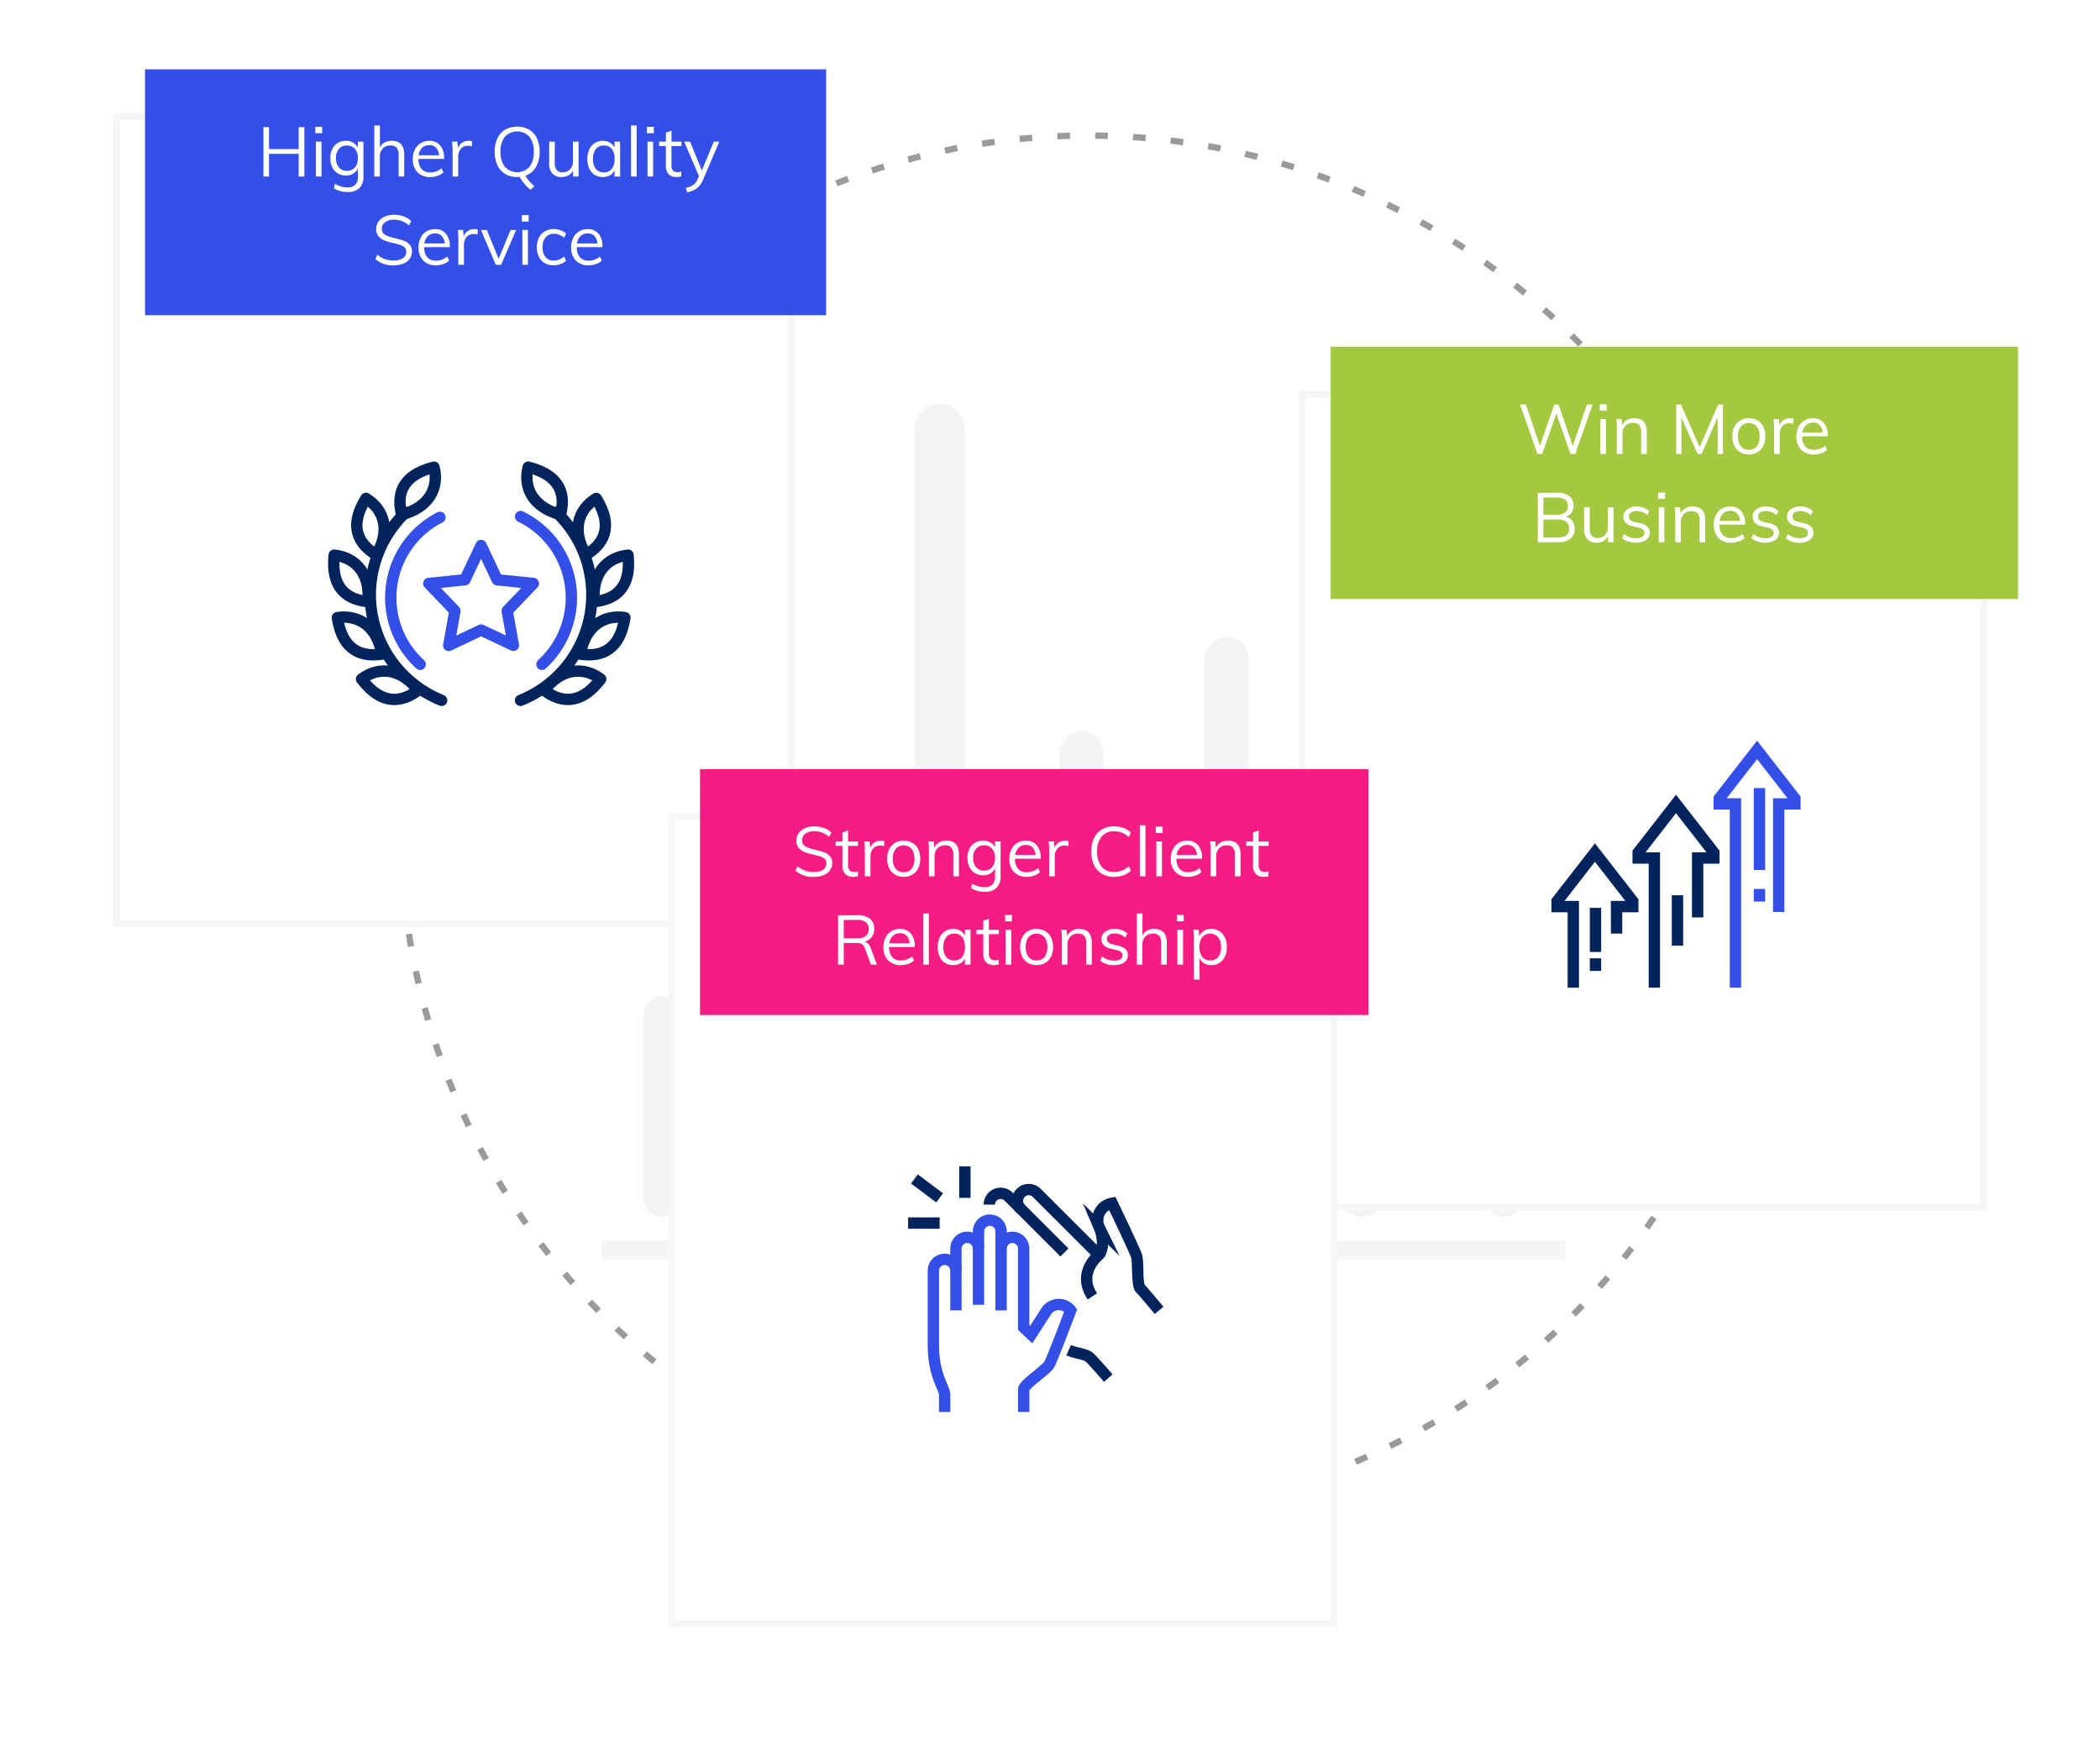 <svg xmlns="http://www.w3.org/2000/svg" xmlns:xlink="http://www.w3.org/1999/xlink" width="333" height="276" viewBox="0 0 333 276">
  <defs>
    <filter id="Rectangle_1245" x="188" y="44" width="145" height="166" filterUnits="userSpaceOnUse">
      <feOffset dx="-5" dy="7" input="SourceAlpha"/>
      <feGaussianBlur stdDeviation="6" result="blur"/>
      <feFlood flood-color="#696868" flood-opacity="0.122"/>
      <feComposite operator="in" in2="blur"/>
      <feComposite in="SourceGraphic"/>
    </filter>
    <filter id="Rectangle_1240" x="0" y="0" width="144" height="165" filterUnits="userSpaceOnUse">
      <feOffset dx="-5" dy="7" input="SourceAlpha"/>
      <feGaussianBlur stdDeviation="6" result="blur-2"/>
      <feFlood flood-color="#696868" flood-opacity="0.122"/>
      <feComposite operator="in" in2="blur-2"/>
      <feComposite in="SourceGraphic"/>
    </filter>
    <filter id="Rectangle_1243" x="88" y="111" width="142" height="165" filterUnits="userSpaceOnUse">
      <feOffset dx="-5" dy="7" input="SourceAlpha"/>
      <feGaussianBlur stdDeviation="6" result="blur-3"/>
      <feFlood flood-color="#696868" flood-opacity="0.122"/>
      <feComposite operator="in" in2="blur-3"/>
      <feComposite in="SourceGraphic"/>
    </filter>
  </defs>
  <g id="Graphic" transform="translate(-248 -2907.855)">
    <g id="Ellipse_121" data-name="Ellipse 121" transform="translate(311 2928.854)" fill="none" stroke="#9a9a9d" stroke-width="1" stroke-dasharray="2 4">
      <ellipse cx="109.5" cy="110" rx="109.5" ry="110" stroke="none"/>
      <ellipse cx="109.5" cy="110" rx="109" ry="109.5" fill="none"/>
    </g>
    <g id="Graph" transform="translate(343.415 2972.231)">
      <rect id="Rectangle_1361" data-name="Rectangle 1361" width="35" height="6" rx="3" transform="translate(12.585 93.623) rotate(90)" fill="#cbcbd2" opacity="0.2"/>
      <rect id="Rectangle_1362" data-name="Rectangle 1362" width="68" height="7" rx="3.5" transform="translate(35.585 60.623) rotate(90)" fill="#cbcbd2" opacity="0.2"/>
      <rect id="Rectangle_1365" data-name="Rectangle 1365" width="77" height="7" rx="3.5" transform="translate(79.585 51.623) rotate(90)" fill="#cbcbd2" opacity="0.2"/>
      <rect id="Rectangle_1363" data-name="Rectangle 1363" width="129" height="8" rx="4" transform="translate(57.585 -0.377) rotate(90)" fill="#cbcbd2" opacity="0.2"/>
      <rect id="Rectangle_1364" data-name="Rectangle 1364" width="92" height="7" rx="3.5" transform="translate(102.585 36.623) rotate(90)" fill="#cbcbd2" opacity="0.2"/>
      <rect id="Rectangle_1366" data-name="Rectangle 1366" width="120" height="7" rx="3.5" transform="translate(146.585 8.623) rotate(90)" fill="#cbcbd2" opacity="0.2"/>
      <rect id="Rectangle_1367" data-name="Rectangle 1367" width="106" height="8" rx="4" transform="translate(124.585 22.623) rotate(90)" fill="#cbcbd2" opacity="0.2"/>
      <line id="Line_399" data-name="Line 399" x2="152.817" transform="translate(0 133.858)" fill="none" stroke="#f5f5f6" stroke-width="3"/>
    </g>
    <g id="Win_more" data-name="Win more" transform="translate(458.759 2963.296)">
      <g id="Group_955" data-name="Group 955" transform="translate(0 0)">
        <g id="Group_951" data-name="Group 951" transform="translate(0)">
          <g transform="matrix(1, 0, 0, 1, -210.76, -55.44)" filter="url(#Rectangle_1245)">
            <g id="Rectangle_1245-2" data-name="Rectangle 1245" transform="translate(211 55)" fill="#fff" stroke="#f6f6f7" stroke-width="1">
              <rect width="109" height="130" stroke="none"/>
              <rect x="0.5" y="0.5" width="108" height="129" fill="none"/>
            </g>
          </g>
          <rect id="Rectangle_1244" data-name="Rectangle 1244" width="109" height="40" transform="translate(0.241 -0.441)" fill="#a4c941"/>
        </g>
        <path id="Path_109627" data-name="Path 109627" d="M35.536,3.168,32.8,11h-.77L29.794,4.587,27.55,11h-.759l-2.75-7.832h.924l2.222,6.545,2.277-6.545.693.011L32.4,9.735l2.244-6.567Zm1.232,2.3h.891V11h-.891Zm1-2.343V4.136H36.681V3.124Zm4.378,2.211q1.991,0,1.991,2.189V11h-.891V7.568a1.7,1.7,0,0,0-.308-1.127,1.211,1.211,0,0,0-.968-.358,1.644,1.644,0,0,0-1.232.473,1.748,1.748,0,0,0-.462,1.276V11h-.891V7.018A12.393,12.393,0,0,0,39.3,5.467h.847l.088.99a1.833,1.833,0,0,1,.759-.831A2.272,2.272,0,0,1,42.147,5.335ZM56.205,3.168V11h-.836V5.181L52.828,11H52.19L49.627,5.225,49.639,11H48.8V3.168h.748l2.97,6.754,2.937-6.754Zm4.114,7.909a2.646,2.646,0,0,1-1.375-.352,2.36,2.36,0,0,1-.918-1A3.354,3.354,0,0,1,57.7,8.206a3.354,3.354,0,0,1,.325-1.518,2.36,2.36,0,0,1,.918-1,2.862,2.862,0,0,1,2.75,0,2.36,2.36,0,0,1,.918,1,3.354,3.354,0,0,1,.325,1.518,3.354,3.354,0,0,1-.325,1.518,2.36,2.36,0,0,1-.918,1A2.646,2.646,0,0,1,60.319,11.077Zm0-.737A1.532,1.532,0,0,0,61.584,9.8a2.481,2.481,0,0,0,.44-1.59,2.426,2.426,0,0,0-.451-1.567,1.706,1.706,0,0,0-2.519,0A2.426,2.426,0,0,0,58.6,8.206a2.459,2.459,0,0,0,.445,1.59A1.548,1.548,0,0,0,60.319,10.34ZM66.9,5.335A1.837,1.837,0,0,1,67.4,5.4l-.022.814a1.772,1.772,0,0,0-.583-.088,1.42,1.42,0,0,0-1.193.5,1.916,1.916,0,0,0-.391,1.215V11h-.891V7.018a12.392,12.392,0,0,0-.088-1.551h.847l.088,1.023a1.683,1.683,0,0,1,.671-.858A1.91,1.91,0,0,1,66.9,5.335Zm5.929,2.871H68.768a2.375,2.375,0,0,0,.49,1.6,1.763,1.763,0,0,0,1.391.539,2.8,2.8,0,0,0,1.782-.649l.3.649a2.579,2.579,0,0,1-.929.539,3.493,3.493,0,0,1-1.16.2,2.694,2.694,0,0,1-2.035-.764,2.893,2.893,0,0,1-.737-2.1,3.291,3.291,0,0,1,.33-1.5A2.462,2.462,0,0,1,69.119,5.7a2.542,2.542,0,0,1,1.353-.363,2.169,2.169,0,0,1,1.727.72,2.924,2.924,0,0,1,.627,1.986ZM70.484,6.028a1.559,1.559,0,0,0-1.128.418A2.019,2.019,0,0,0,68.8,7.623h3.223a1.893,1.893,0,0,0-.456-1.188A1.431,1.431,0,0,0,70.484,6.028ZM31.291,20.974a1.915,1.915,0,0,1,1.045.677,1.943,1.943,0,0,1,.374,1.215,1.92,1.92,0,0,1-.682,1.579A2.973,2.973,0,0,1,30.1,25H26.847V17.168h3.146a2.909,2.909,0,0,1,1.865.534,2.019,2.019,0,0,1,.341,2.6A1.9,1.9,0,0,1,31.291,20.974Zm-3.553-.33H29.85a2.135,2.135,0,0,0,1.331-.352,1.232,1.232,0,0,0,.451-1.034q0-1.342-1.782-1.342H27.737Zm2.288,3.608a2.17,2.17,0,0,0,1.359-.347,1.276,1.276,0,0,0,.434-1.062q0-1.441-1.793-1.441H27.737v2.849Zm8.833-4.785V25h-.869v-.957a1.824,1.824,0,0,1-.737.77,2.152,2.152,0,0,1-1.067.264,1.918,1.918,0,0,1-1.485-.55,2.328,2.328,0,0,1-.506-1.628V19.467h.891v3.41a1.642,1.642,0,0,0,.308,1.1,1.177,1.177,0,0,0,.935.352,1.557,1.557,0,0,0,1.188-.479,1.761,1.761,0,0,0,.451-1.26V19.467Zm3.586,5.61a3.233,3.233,0,0,1-2.211-.715l.3-.66a3.069,3.069,0,0,0,.913.506,3.258,3.258,0,0,0,1.034.154,1.733,1.733,0,0,0,.951-.215.7.7,0,0,0,.324-.621.676.676,0,0,0-.22-.528,1.6,1.6,0,0,0-.726-.308l-.935-.22a2.062,2.062,0,0,1-1.072-.55,1.32,1.32,0,0,1-.38-.946A1.434,1.434,0,0,1,41,19.792a2.428,2.428,0,0,1,1.54-.457,3.209,3.209,0,0,1,1.1.187,2.328,2.328,0,0,1,.869.539l-.3.649a2.572,2.572,0,0,0-1.672-.649,1.6,1.6,0,0,0-.918.225.726.726,0,0,0-.325.633.717.717,0,0,0,.2.539,1.415,1.415,0,0,0,.655.308l.935.231a2.35,2.35,0,0,1,1.144.545,1.291,1.291,0,0,1,.374.962,1.351,1.351,0,0,1-.583,1.144A2.619,2.619,0,0,1,42.444,25.077Zm3.586-5.61h.891V25h-.891Zm1-2.343v1.012H45.943V17.124Zm4.378,2.211q1.991,0,1.991,2.189V25h-.891V21.568a1.7,1.7,0,0,0-.308-1.128,1.211,1.211,0,0,0-.968-.358A1.644,1.644,0,0,0,50,20.556a1.748,1.748,0,0,0-.462,1.276V25h-.891V21.018a12.393,12.393,0,0,0-.088-1.551h.847l.088.99a1.833,1.833,0,0,1,.759-.831A2.272,2.272,0,0,1,51.41,19.335Zm8.305,2.871H55.656a2.375,2.375,0,0,0,.489,1.6,1.763,1.763,0,0,0,1.392.539,2.8,2.8,0,0,0,1.782-.649l.3.649a2.579,2.579,0,0,1-.93.539,3.493,3.493,0,0,1-1.16.2,2.694,2.694,0,0,1-2.035-.764,2.893,2.893,0,0,1-.737-2.1,3.291,3.291,0,0,1,.33-1.5,2.462,2.462,0,0,1,.924-1.017,2.542,2.542,0,0,1,1.353-.363,2.169,2.169,0,0,1,1.727.721,2.924,2.924,0,0,1,.627,1.986Zm-2.343-2.178a1.559,1.559,0,0,0-1.127.418,2.019,2.019,0,0,0-.556,1.177h3.223a1.893,1.893,0,0,0-.457-1.188A1.431,1.431,0,0,0,57.372,20.028Zm5.566,5.049a3.233,3.233,0,0,1-2.211-.715l.3-.66a3.069,3.069,0,0,0,.913.506,3.258,3.258,0,0,0,1.034.154,1.733,1.733,0,0,0,.951-.215.7.7,0,0,0,.325-.621.676.676,0,0,0-.22-.528,1.6,1.6,0,0,0-.726-.308l-.935-.22a2.062,2.062,0,0,1-1.072-.55,1.32,1.32,0,0,1-.38-.946,1.434,1.434,0,0,1,.583-1.182,2.428,2.428,0,0,1,1.54-.457,3.209,3.209,0,0,1,1.1.187,2.328,2.328,0,0,1,.869.539l-.3.649a2.572,2.572,0,0,0-1.672-.649,1.6,1.6,0,0,0-.918.225.726.726,0,0,0-.325.633.717.717,0,0,0,.2.539,1.415,1.415,0,0,0,.655.308l.935.231a2.35,2.35,0,0,1,1.144.545,1.291,1.291,0,0,1,.374.962,1.351,1.351,0,0,1-.583,1.144A2.619,2.619,0,0,1,62.938,25.077Zm5.456,0a3.233,3.233,0,0,1-2.211-.715l.3-.66a3.069,3.069,0,0,0,.913.506,3.258,3.258,0,0,0,1.034.154,1.733,1.733,0,0,0,.951-.215.7.7,0,0,0,.325-.621.676.676,0,0,0-.22-.528,1.6,1.6,0,0,0-.726-.308l-.935-.22a2.062,2.062,0,0,1-1.072-.55,1.32,1.32,0,0,1-.38-.946,1.434,1.434,0,0,1,.583-1.182,2.428,2.428,0,0,1,1.54-.457,3.209,3.209,0,0,1,1.1.187,2.328,2.328,0,0,1,.869.539l-.3.649a2.572,2.572,0,0,0-1.672-.649,1.6,1.6,0,0,0-.919.225.726.726,0,0,0-.325.633.717.717,0,0,0,.2.539,1.414,1.414,0,0,0,.655.308l.935.231a2.35,2.35,0,0,1,1.144.545,1.291,1.291,0,0,1,.374.962,1.351,1.351,0,0,1-.583,1.144A2.619,2.619,0,0,1,68.393,25.077Z" transform="translate(6.241 5.559)" fill="#fff"/>
      </g>
      <g id="Group_986" data-name="Group 986" transform="translate(36.151 63.504)">
        <path id="Path_108041" data-name="Path 108041" d="M242.571,248.712V219.571H240v-.857L246,211l6,7.714v.857h-2.571v17.142" transform="translate(-214.288 -211)" fill="none" stroke="#344fe8" stroke-miterlimit="10" stroke-width="1.8"/>
        <line id="Line_320" data-name="Line 320" y2="13" transform="translate(32.09 6.055)" fill="none" stroke="#344fe8" stroke-miterlimit="10" stroke-width="1.8"/>
        <path id="Path_108042" data-name="Path 108042" d="M227.571,250.141v-20.57H225v-.857L231,221l6,7.714v.857h-2.571V239" transform="translate(-212.144 -212.429)" fill="none" stroke="#01245c" stroke-miterlimit="10" stroke-width="1.8"/>
        <line id="Line_321" data-name="Line 321" y2="8" transform="translate(19.09 23.055)" fill="none" stroke="#01245c" stroke-miterlimit="10" stroke-width="1.8"/>
        <path id="Path_108043" data-name="Path 108043" d="M212.571,251.427V238.571H210v-.857L216,230l6,7.714v.857h-2.571v4.285" transform="translate(-210 -213.715)" fill="none" stroke="#01245c" stroke-miterlimit="10" stroke-width="1.8"/>
        <line id="Line_322" data-name="Line 322" y2="7" transform="translate(6.09 25.055)" fill="none" stroke="#01245c" stroke-miterlimit="10" stroke-width="1.8"/>
        <line id="Line_323" data-name="Line 323" y2="2" transform="translate(6.09 33.055)" fill="none" stroke="#01245c" stroke-miterlimit="10" stroke-width="1.8"/>
        <line id="Line_324" data-name="Line 324" transform="translate(19.09 33.055)" fill="none" stroke="#01245c" stroke-miterlimit="10" stroke-width="1.8"/>
        <line id="Line_325" data-name="Line 325" y2="2" transform="translate(32.09 22.055)" fill="none" stroke="#344fe8" stroke-miterlimit="10" stroke-width="1.8"/>
      </g>
    </g>
    <g id="Higher" transform="translate(271 2918.894)">
      <g id="Group_957" data-name="Group 957" transform="translate(0 0)">
        <g id="Group_952" data-name="Group 952" transform="translate(0 0)">
          <g transform="matrix(1, 0, 0, 1, -23, -11.04)" filter="url(#Rectangle_1240)">
            <g id="Rectangle_1240-2" data-name="Rectangle 1240" transform="translate(23 11)" fill="#fff" stroke="#f6f6f7" stroke-width="1">
              <rect width="108" height="129" stroke="none"/>
              <rect x="0.5" y="0.5" width="107" height="128" fill="none"/>
            </g>
          </g>
          <rect id="Rectangle_1241" data-name="Rectangle 1241" width="108" height="39" transform="translate(0 -0.039)" fill="#344fe8"/>
        </g>
        <path id="Path_109628" data-name="Path 109628" d="M13.262,3.168V11h-.9V7.4h-4.7V11H6.772V3.168h.891V6.644h4.7V3.168Zm1.826,2.3h.891V11h-.891Zm1-2.343V4.136H15V3.124Zm6.545,2.343v5.489A2.528,2.528,0,0,1,22,12.821a2.528,2.528,0,0,1-1.865.632,4.018,4.018,0,0,1-2.178-.572l.154-.726a4.607,4.607,0,0,0,1,.429,3.777,3.777,0,0,0,1.028.132,1.6,1.6,0,0,0,1.21-.424,1.752,1.752,0,0,0,.407-1.259V9.724a1.872,1.872,0,0,1-.743.819,2.226,2.226,0,0,1-1.16.292,2.457,2.457,0,0,1-1.292-.341,2.266,2.266,0,0,1-.875-.968,3.228,3.228,0,0,1-.308-1.441,3.228,3.228,0,0,1,.308-1.441,2.266,2.266,0,0,1,.875-.968,2.457,2.457,0,0,1,1.292-.341A2.238,2.238,0,0,1,21,5.621a1.851,1.851,0,0,1,.743.8V5.467Zm-2.607,4.62a1.57,1.57,0,0,0,1.259-.533,2.187,2.187,0,0,0,.457-1.469,2.187,2.187,0,0,0-.457-1.469,1.57,1.57,0,0,0-1.259-.533,1.616,1.616,0,0,0-1.282.533,2.152,2.152,0,0,0-.467,1.469,2.152,2.152,0,0,0,.467,1.469A1.616,1.616,0,0,0,20.027,10.087Zm7.084-4.752q1.991,0,1.991,2.189V11h-.891V7.568A1.7,1.7,0,0,0,27.9,6.441a1.211,1.211,0,0,0-.968-.358,1.644,1.644,0,0,0-1.232.473,1.748,1.748,0,0,0-.462,1.276V11H24.35V2.9h.891V6.369a1.8,1.8,0,0,1,.753-.77A2.315,2.315,0,0,1,27.111,5.335Zm8.305,2.871H31.357a2.375,2.375,0,0,0,.49,1.6,1.763,1.763,0,0,0,1.391.539,2.8,2.8,0,0,0,1.782-.649l.3.649a2.579,2.579,0,0,1-.93.539,3.493,3.493,0,0,1-1.16.2,2.694,2.694,0,0,1-2.035-.764,2.893,2.893,0,0,1-.737-2.1,3.291,3.291,0,0,1,.33-1.5A2.462,2.462,0,0,1,31.709,5.7a2.542,2.542,0,0,1,1.353-.363,2.169,2.169,0,0,1,1.727.72,2.924,2.924,0,0,1,.627,1.986ZM33.073,6.028a1.559,1.559,0,0,0-1.128.418,2.019,2.019,0,0,0-.556,1.177h3.223a1.893,1.893,0,0,0-.457-1.188A1.431,1.431,0,0,0,33.073,6.028Zm6.27-.693a1.837,1.837,0,0,1,.506.066l-.022.814a1.772,1.772,0,0,0-.583-.088,1.42,1.42,0,0,0-1.194.5,1.916,1.916,0,0,0-.39,1.215V11h-.891V7.018a12.393,12.393,0,0,0-.088-1.551h.847l.088,1.023a1.683,1.683,0,0,1,.671-.858A1.91,1.91,0,0,1,39.343,5.335Zm8.987,5.533a6.105,6.105,0,0,0,1.419,1.661l-.627.572a6,6,0,0,1-.924-.9,7.632,7.632,0,0,1-.8-1.139q-.242.022-.385.022a3.6,3.6,0,0,1-1.892-.484A3.182,3.182,0,0,1,43.88,9.212a4.88,4.88,0,0,1-.435-2.128,4.925,4.925,0,0,1,.429-2.134,3.154,3.154,0,0,1,1.232-1.386,3.983,3.983,0,0,1,3.806,0A3.154,3.154,0,0,1,50.145,4.95a4.9,4.9,0,0,1,.429,2.123A4.652,4.652,0,0,1,49.985,9.5,3.105,3.105,0,0,1,48.33,10.868Zm-3.96-3.8a3.693,3.693,0,0,0,.693,2.4,2.649,2.649,0,0,0,3.883,0,3.693,3.693,0,0,0,.693-2.4,3.667,3.667,0,0,0-.687-2.387,2.673,2.673,0,0,0-3.889.006A3.651,3.651,0,0,0,44.37,7.073ZM56.745,5.467V11h-.869v-.957a1.824,1.824,0,0,1-.737.77,2.152,2.152,0,0,1-1.067.264,1.918,1.918,0,0,1-1.485-.55A2.328,2.328,0,0,1,52.081,8.9V5.467h.891v3.41a1.642,1.642,0,0,0,.308,1.1,1.177,1.177,0,0,0,.935.352A1.557,1.557,0,0,0,55.4,9.851a1.761,1.761,0,0,0,.451-1.26V5.467Zm6.589,0V11h-.88V10a1.754,1.754,0,0,1-.732.8,2.25,2.25,0,0,1-1.139.28,2.363,2.363,0,0,1-1.292-.352,2.308,2.308,0,0,1-.858-1,3.5,3.5,0,0,1-.3-1.5,3.515,3.515,0,0,1,.308-1.512A2.406,2.406,0,0,1,59.3,5.7a2.29,2.29,0,0,1,1.281-.363,2.186,2.186,0,0,1,1.133.286,1.861,1.861,0,0,1,.737.8V5.467ZM60.76,10.34a1.507,1.507,0,0,0,1.254-.556,2.489,2.489,0,0,0,.44-1.579,2.465,2.465,0,0,0-.44-1.573,1.513,1.513,0,0,0-1.254-.55,1.541,1.541,0,0,0-1.271.566,2.452,2.452,0,0,0-.457,1.578,2.4,2.4,0,0,0,.451,1.562A1.557,1.557,0,0,0,60.76,10.34Zm4.3-7.436h.891V11h-.891Zm2.618,2.563h.891V11h-.891Zm1-2.343V4.136H67.591V3.124Zm2.8,3.047V9.2a1.185,1.185,0,0,0,.253.863.98.98,0,0,0,.715.248,1.8,1.8,0,0,0,.594-.1v.759a2.5,2.5,0,0,1-.77.11,1.673,1.673,0,0,1-1.237-.445,1.783,1.783,0,0,1-.446-1.314V6.171H69.516v-.7h1.078V4.048l.891-.319V5.467h1.584v.7Zm7.59-.7L76.49,11.506a3.2,3.2,0,0,1-1.023,1.386,3.731,3.731,0,0,1-1.518.6l-.187-.693a3.257,3.257,0,0,0,1.183-.467,2.122,2.122,0,0,0,.665-.9l.22-.495L73.487,5.467h.935l1.87,4.565,1.892-4.565ZM27.436,25.088a4.184,4.184,0,0,1-2.926-.99l.341-.693a3.731,3.731,0,0,0,1.188.7,4.311,4.311,0,0,0,1.408.209,2.467,2.467,0,0,0,1.457-.369,1.206,1.206,0,0,0,.512-1.039.871.871,0,0,0-.247-.643,1.715,1.715,0,0,0-.649-.391,9.965,9.965,0,0,0-1.073-.3,9.859,9.859,0,0,1-1.485-.429,2.318,2.318,0,0,1-.946-.665,1.717,1.717,0,0,1-.363-1.139A2.035,2.035,0,0,1,25,18.163a2.313,2.313,0,0,1,1-.8,3.669,3.669,0,0,1,1.5-.286,4.456,4.456,0,0,1,1.518.253,3.167,3.167,0,0,1,1.188.737l-.352.693a3.881,3.881,0,0,0-1.116-.693,3.39,3.39,0,0,0-1.237-.22,2.325,2.325,0,0,0-1.43.39,1.27,1.27,0,0,0-.517,1.073,1,1,0,0,0,.451.891,4.472,4.472,0,0,0,1.386.517q1.012.242,1.59.445a2.367,2.367,0,0,1,.962.616,1.54,1.54,0,0,1,.385,1.094,1.966,1.966,0,0,1-.352,1.161,2.264,2.264,0,0,1-1.007.775A3.941,3.941,0,0,1,27.436,25.088Zm8.888-2.882H32.264a2.375,2.375,0,0,0,.49,1.6,1.763,1.763,0,0,0,1.391.539,2.8,2.8,0,0,0,1.782-.649l.3.649a2.579,2.579,0,0,1-.93.539,3.493,3.493,0,0,1-1.16.2,2.694,2.694,0,0,1-2.035-.764,2.893,2.893,0,0,1-.737-2.1,3.291,3.291,0,0,1,.33-1.5,2.462,2.462,0,0,1,.924-1.017,2.542,2.542,0,0,1,1.353-.363,2.169,2.169,0,0,1,1.727.721,2.924,2.924,0,0,1,.627,1.986Zm-2.343-2.178a1.559,1.559,0,0,0-1.128.418,2.019,2.019,0,0,0-.556,1.177h3.223a1.893,1.893,0,0,0-.456-1.188A1.431,1.431,0,0,0,33.981,20.028Zm6.27-.693a1.837,1.837,0,0,1,.506.066l-.022.814a1.772,1.772,0,0,0-.583-.088,1.42,1.42,0,0,0-1.194.5,1.916,1.916,0,0,0-.39,1.215V25h-.891V21.018a12.393,12.393,0,0,0-.088-1.551h.847l.088,1.023a1.683,1.683,0,0,1,.671-.858A1.91,1.91,0,0,1,40.25,19.335Zm6.6.143L44.464,25h-.847l-2.354-5.522H42.2l1.87,4.554,1.892-4.554Zm.979-.011h.891V25H47.83Zm1-2.343v1.012H47.742V17.124Zm3.938,7.953a2.719,2.719,0,0,1-1.4-.352,2.357,2.357,0,0,1-.924-1,3.634,3.634,0,0,1,.006-3.014,2.427,2.427,0,0,1,.94-1.017,2.734,2.734,0,0,1,1.424-.363,3.11,3.11,0,0,1,1.083.193,2.348,2.348,0,0,1,.863.534l-.3.66a3.249,3.249,0,0,0-.809-.484,2.156,2.156,0,0,0-.8-.154,1.658,1.658,0,0,0-1.331.566,2.355,2.355,0,0,0-.484,1.579,2.311,2.311,0,0,0,.479,1.556,1.669,1.669,0,0,0,1.336.556,2.156,2.156,0,0,0,.8-.154,3.249,3.249,0,0,0,.809-.484l.3.66a2.531,2.531,0,0,1-.885.523A3.233,3.233,0,0,1,52.769,25.077Zm7.755-2.871H56.465a2.375,2.375,0,0,0,.489,1.6,1.763,1.763,0,0,0,1.392.539,2.8,2.8,0,0,0,1.782-.649l.3.649a2.579,2.579,0,0,1-.93.539,3.493,3.493,0,0,1-1.16.2,2.694,2.694,0,0,1-2.035-.764,2.893,2.893,0,0,1-.737-2.1,3.291,3.291,0,0,1,.33-1.5,2.462,2.462,0,0,1,.924-1.017,2.542,2.542,0,0,1,1.353-.363,2.169,2.169,0,0,1,1.727.721,2.924,2.924,0,0,1,.627,1.986Zm-2.343-2.178a1.559,1.559,0,0,0-1.127.418,2.019,2.019,0,0,0-.556,1.177h3.223a1.893,1.893,0,0,0-.457-1.188A1.431,1.431,0,0,0,58.181,20.028Z" transform="translate(12 5.96)" fill="#fff"/>
      </g>
      <g id="Group_988" data-name="Group 988" transform="translate(29.919 63.052)">
        <path id="Path_108052" data-name="Path 108052" d="M225,113.025a18.054,18.054,0,0,1-5.7,29.821" transform="translate(-189.672 -105.851)" fill="none" stroke="#01245c" stroke-linecap="round" stroke-linejoin="round" stroke-width="1.8"/>
        <path id="Path_108053" data-name="Path 108053" d="M231.9,140.939c2.861.433,6.184-.234,7.039-5.794C235.4,134.609,232.546,136.749,231.9,140.939Z" transform="translate(-192.771 -111.274)" fill="none" stroke="#01245c" stroke-linecap="round" stroke-linejoin="round" stroke-width="1.8"/>
        <path id="Path_108054" data-name="Path 108054" d="M224.265,149.472c2.312,1.727,5.557,2.7,8.967-1.792C230.371,145.543,226.834,146.085,224.265,149.472Z" transform="translate(-190.892 -114.066)" fill="none" stroke="#01245c" stroke-linecap="round" stroke-linejoin="round" stroke-width="1.8"/>
        <path id="Path_108055" data-name="Path 108055" d="M234.808,129.408c2.879-.3,5.924-1.779,5.335-7.376C236.579,122.4,234.364,125.19,234.808,129.408Z" transform="translate(-193.473 -108.067)" fill="none" stroke="#01245c" stroke-linecap="round" stroke-linejoin="round" stroke-width="1.8"/>
        <path id="Path_108056" data-name="Path 108056" d="M232.661,119.027c2.469-1.5,4.576-4.135,1.616-8.937C231.221,111.945,230.431,115.409,232.661,119.027Z" transform="translate(-192.644 -105.128)" fill="none" stroke="#01245c" stroke-linecap="round" stroke-linejoin="round" stroke-width="1.8"/>
        <path id="Path_108057" data-name="Path 108057" d="M225.962,111.039c.716-2.784.373-6.132-5.125-7.53C219.95,106.953,221.818,109.985,225.962,111.039Z" transform="translate(-189.995 -103.509)" fill="none" stroke="#01245c" stroke-linecap="round" stroke-linejoin="round" stroke-width="1.8"/>
        <path id="Path_108058" data-name="Path 108058" d="M193.307,113.025a18.054,18.054,0,0,0,5.7,29.821" transform="translate(-181.895 -105.851)" fill="none" stroke="#01245c" stroke-linecap="round" stroke-linejoin="round" stroke-width="1.8"/>
        <path id="Path_108059" data-name="Path 108059" d="M187.8,140.939c-2.861.433-6.184-.234-7.039-5.794C184.3,134.609,187.157,136.749,187.8,140.939Z" transform="translate(-180.188 -111.274)" fill="none" stroke="#01245c" stroke-linecap="round" stroke-linejoin="round" stroke-width="1.8"/>
        <path id="Path_108060" data-name="Path 108060" d="M194.808,149.472c-2.312,1.727-5.557,2.7-8.967-1.792C188.7,145.543,192.239,146.085,194.808,149.472Z" transform="translate(-181.437 -114.066)" fill="none" stroke="#01245c" stroke-linecap="round" stroke-linejoin="round" stroke-width="1.8"/>
        <path id="Path_108061" data-name="Path 108061" d="M185.409,129.408c-2.879-.3-5.924-1.779-5.335-7.376C183.636,122.4,185.853,125.19,185.409,129.408Z" transform="translate(-180 -108.067)" fill="none" stroke="#01245c" stroke-linecap="round" stroke-linejoin="round" stroke-width="1.8"/>
        <path id="Path_108062" data-name="Path 108062" d="M187.923,119.027c-2.469-1.5-4.576-4.135-1.616-8.937C189.362,111.945,190.153,115.409,187.923,119.027Z" transform="translate(-181.196 -105.128)" fill="none" stroke="#01245c" stroke-linecap="round" stroke-linejoin="round" stroke-width="1.8"/>
        <path id="Path_108063" data-name="Path 108063" d="M194.2,111.039c-.716-2.784-.373-6.132,5.125-7.53C200.217,106.953,198.348,109.985,194.2,111.039Z" transform="translate(-183.427 -103.509)" fill="none" stroke="#01245c" stroke-linecap="round" stroke-linejoin="round" stroke-width="1.8"/>
        <path id="Path_108064" data-name="Path 108064" d="M199.79,114.083a14.309,14.309,0,0,0-3.131,23.309" transform="translate(-182.952 -106.111)" fill="none" stroke="#344fe8" stroke-linecap="round" stroke-linejoin="round" stroke-width="1.8"/>
        <path id="Path_108065" data-name="Path 108065" d="M222.693,137.35a14.311,14.311,0,0,0-3.39-23.439" transform="translate(-189.671 -106.069)" fill="none" stroke="#344fe8" stroke-linecap="round" stroke-linejoin="round" stroke-width="1.8"/>
        <path id="Path_108066" data-name="Path 108066" d="M208.284,120l2.561,5.44,5.73.586-4.147,4.338.98,5.47-5.124-2.42-5.124,2.435.98-5.488-4.147-4.335,5.73-.586Z" transform="translate(-184.92 -107.568)" fill="none" stroke="#344fe8" stroke-linecap="round" stroke-linejoin="round" stroke-width="1.8"/>
      </g>
    </g>
    <g id="Stronger" transform="translate(358.9 3029.869)">
      <g id="Group_956" data-name="Group 956" transform="translate(0 0)">
        <g id="Group_950" data-name="Group 950" transform="translate(0 0)">
          <g transform="matrix(1, 0, 0, 1, -110.9, -122.01)" filter="url(#Rectangle_1243)">
            <g id="Rectangle_1243-2" data-name="Rectangle 1243" transform="translate(111 122)" fill="#fff" stroke="#f6f6f7" stroke-width="1">
              <rect width="106" height="129" stroke="none"/>
              <rect x="0.5" y="0.5" width="105" height="128" fill="none"/>
            </g>
          </g>
          <rect id="Rectangle_1242" data-name="Rectangle 1242" width="106" height="39" transform="translate(0.1 -0.015)" fill="#f61c83"/>
        </g>
        <path id="Path_109626" data-name="Path 109626" d="M8.065,11.088a4.184,4.184,0,0,1-2.926-.99L5.48,9.4a3.731,3.731,0,0,0,1.188.7,4.311,4.311,0,0,0,1.408.209A2.467,2.467,0,0,0,9.533,9.95a1.206,1.206,0,0,0,.512-1.04A.871.871,0,0,0,9.8,8.267a1.715,1.715,0,0,0-.649-.391,9.965,9.965,0,0,0-1.073-.3A9.859,9.859,0,0,1,6.591,7.15a2.318,2.318,0,0,1-.946-.666,1.717,1.717,0,0,1-.363-1.138,2.035,2.035,0,0,1,.352-1.183,2.313,2.313,0,0,1,1-.8,3.669,3.669,0,0,1,1.5-.286,4.456,4.456,0,0,1,1.518.253,3.167,3.167,0,0,1,1.188.737l-.352.693A3.88,3.88,0,0,0,9.368,4.07a3.39,3.39,0,0,0-1.237-.22,2.325,2.325,0,0,0-1.43.39,1.27,1.27,0,0,0-.517,1.072,1,1,0,0,0,.451.891,4.472,4.472,0,0,0,1.386.517q1.012.242,1.59.445a2.367,2.367,0,0,1,.962.616,1.54,1.54,0,0,1,.385,1.094,1.966,1.966,0,0,1-.352,1.161,2.264,2.264,0,0,1-1.007.775A3.941,3.941,0,0,1,8.065,11.088Zm5.412-4.917V9.2a1.185,1.185,0,0,0,.253.863.98.98,0,0,0,.715.248,1.8,1.8,0,0,0,.594-.1v.759a2.5,2.5,0,0,1-.77.11,1.673,1.673,0,0,1-1.237-.445,1.783,1.783,0,0,1-.446-1.314V6.171H11.507v-.7h1.078V4.048l.891-.319V5.467h1.584v.7Zm5.236-.836a1.837,1.837,0,0,1,.506.066l-.022.814a1.772,1.772,0,0,0-.583-.088,1.42,1.42,0,0,0-1.194.5,1.916,1.916,0,0,0-.39,1.215V11h-.891V7.018a12.393,12.393,0,0,0-.088-1.551H16.9l.088,1.023a1.683,1.683,0,0,1,.671-.858A1.91,1.91,0,0,1,18.713,5.335ZM22.3,11.077a2.646,2.646,0,0,1-1.375-.352,2.36,2.36,0,0,1-.918-1,3.354,3.354,0,0,1-.325-1.518,3.354,3.354,0,0,1,.325-1.518,2.36,2.36,0,0,1,.918-1,2.862,2.862,0,0,1,2.75,0,2.36,2.36,0,0,1,.919,1,3.354,3.354,0,0,1,.324,1.518,3.354,3.354,0,0,1-.324,1.518,2.36,2.36,0,0,1-.919,1A2.646,2.646,0,0,1,22.3,11.077Zm0-.737A1.532,1.532,0,0,0,23.563,9.8,2.481,2.481,0,0,0,24,8.206a2.426,2.426,0,0,0-.451-1.567,1.706,1.706,0,0,0-2.519,0,2.426,2.426,0,0,0-.451,1.567,2.459,2.459,0,0,0,.445,1.59A1.548,1.548,0,0,0,22.3,10.34Zm6.765-5.005q1.991,0,1.991,2.189V11h-.891V7.568a1.7,1.7,0,0,0-.308-1.127,1.211,1.211,0,0,0-.968-.358,1.644,1.644,0,0,0-1.232.473,1.748,1.748,0,0,0-.462,1.276V11H26.3V7.018a12.393,12.393,0,0,0-.088-1.551h.847l.088.99a1.833,1.833,0,0,1,.759-.831A2.272,2.272,0,0,1,29.063,5.335Zm8.6.132v5.489a2.528,2.528,0,0,1-.632,1.865,2.528,2.528,0,0,1-1.865.632,4.018,4.018,0,0,1-2.178-.572l.154-.726a4.607,4.607,0,0,0,1,.429,3.777,3.777,0,0,0,1.028.132,1.6,1.6,0,0,0,1.21-.424,1.752,1.752,0,0,0,.407-1.259V9.724a1.872,1.872,0,0,1-.743.819,2.226,2.226,0,0,1-1.16.292,2.457,2.457,0,0,1-1.292-.341,2.266,2.266,0,0,1-.875-.968,3.228,3.228,0,0,1-.308-1.441,3.228,3.228,0,0,1,.308-1.441,2.266,2.266,0,0,1,.875-.968,2.457,2.457,0,0,1,1.292-.341,2.238,2.238,0,0,1,1.149.286,1.851,1.851,0,0,1,.743.8V5.467Zm-2.607,4.62a1.57,1.57,0,0,0,1.26-.533,2.187,2.187,0,0,0,.456-1.469,2.187,2.187,0,0,0-.456-1.469,1.57,1.57,0,0,0-1.26-.533,1.616,1.616,0,0,0-1.281.533,2.152,2.152,0,0,0-.468,1.469,2.152,2.152,0,0,0,.468,1.469A1.616,1.616,0,0,0,35.058,10.087Zm8.954-1.881H39.953a2.375,2.375,0,0,0,.489,1.6,1.763,1.763,0,0,0,1.392.539,2.8,2.8,0,0,0,1.782-.649l.3.649a2.579,2.579,0,0,1-.93.539,3.493,3.493,0,0,1-1.16.2,2.694,2.694,0,0,1-2.035-.764,2.893,2.893,0,0,1-.737-2.1,3.291,3.291,0,0,1,.33-1.5A2.462,2.462,0,0,1,40.306,5.7a2.542,2.542,0,0,1,1.353-.363,2.169,2.169,0,0,1,1.727.72,2.924,2.924,0,0,1,.627,1.986ZM41.669,6.028a1.559,1.559,0,0,0-1.127.418,2.019,2.019,0,0,0-.556,1.177h3.223a1.893,1.893,0,0,0-.457-1.188A1.431,1.431,0,0,0,41.669,6.028Zm6.27-.693a1.837,1.837,0,0,1,.506.066l-.022.814a1.772,1.772,0,0,0-.583-.088,1.42,1.42,0,0,0-1.194.5,1.916,1.916,0,0,0-.39,1.215V11h-.891V7.018a12.393,12.393,0,0,0-.088-1.551h.847l.088,1.023a1.683,1.683,0,0,1,.671-.858A1.91,1.91,0,0,1,47.939,5.335Zm7.733,5.753a3.727,3.727,0,0,1-1.931-.484,3.184,3.184,0,0,1-1.259-1.392,4.855,4.855,0,0,1-.44-2.139,4.784,4.784,0,0,1,.44-2.128,3.2,3.2,0,0,1,1.259-1.381,3.727,3.727,0,0,1,1.931-.484,4.309,4.309,0,0,1,1.491.248,3.179,3.179,0,0,1,1.171.742l-.341.693a3.81,3.81,0,0,0-1.105-.693,3.336,3.336,0,0,0-1.2-.209,2.475,2.475,0,0,0-2,.836,3.569,3.569,0,0,0-.709,2.376,3.63,3.63,0,0,0,.7,2.392,2.464,2.464,0,0,0,2,.842,3.336,3.336,0,0,0,1.2-.209A3.81,3.81,0,0,0,57.993,9.4l.341.693a3.179,3.179,0,0,1-1.171.743A4.309,4.309,0,0,1,55.673,11.088ZM59.743,2.9h.891V11h-.891Zm2.618,2.563h.891V11h-.891Zm1-2.343V4.136H62.272V3.124Zm6.248,5.082H65.55a2.375,2.375,0,0,0,.49,1.6,1.763,1.763,0,0,0,1.391.539,2.8,2.8,0,0,0,1.782-.649l.3.649a2.579,2.579,0,0,1-.929.539,3.493,3.493,0,0,1-1.16.2,2.694,2.694,0,0,1-2.035-.764,2.893,2.893,0,0,1-.737-2.1,3.291,3.291,0,0,1,.33-1.5A2.462,2.462,0,0,1,65.9,5.7a2.542,2.542,0,0,1,1.353-.363,2.169,2.169,0,0,1,1.727.72,2.924,2.924,0,0,1,.627,1.986ZM67.267,6.028a1.559,1.559,0,0,0-1.128.418,2.019,2.019,0,0,0-.556,1.177h3.223a1.893,1.893,0,0,0-.456-1.188A1.431,1.431,0,0,0,67.267,6.028Zm6.457-.693q1.991,0,1.991,2.189V11h-.891V7.568a1.7,1.7,0,0,0-.308-1.127,1.211,1.211,0,0,0-.968-.358,1.644,1.644,0,0,0-1.232.473,1.748,1.748,0,0,0-.462,1.276V11h-.891V7.018a12.392,12.392,0,0,0-.088-1.551h.847l.088.99a1.833,1.833,0,0,1,.759-.831A2.272,2.272,0,0,1,73.724,5.335Zm4.862.836V9.2a1.185,1.185,0,0,0,.253.863.98.98,0,0,0,.715.248,1.8,1.8,0,0,0,.594-.1v.759a2.5,2.5,0,0,1-.77.11,1.673,1.673,0,0,1-1.237-.445,1.783,1.783,0,0,1-.446-1.314V6.171H76.617v-.7h1.078V4.048l.891-.319V5.467H80.17v.7ZM18.053,25H17.1l-.968-2.607a1.121,1.121,0,0,0-.489-.649,1.933,1.933,0,0,0-.886-.165H12.795V25H11.9V17.168h3.113a2.967,2.967,0,0,1,1.941.561,1.981,1.981,0,0,1,.677,1.617,2.058,2.058,0,0,1-.4,1.292,2.172,2.172,0,0,1-1.16.743,1.054,1.054,0,0,1,.583.292,1.832,1.832,0,0,1,.407.676ZM14.94,20.831q1.8,0,1.8-1.474a1.314,1.314,0,0,0-.44-1.084,2.144,2.144,0,0,0-1.364-.357H12.795v2.915Zm9.108,1.375H19.989a2.375,2.375,0,0,0,.49,1.6,1.763,1.763,0,0,0,1.392.539,2.8,2.8,0,0,0,1.782-.649l.3.649a2.579,2.579,0,0,1-.93.539,3.493,3.493,0,0,1-1.16.2,2.694,2.694,0,0,1-2.035-.764,2.893,2.893,0,0,1-.737-2.1,3.291,3.291,0,0,1,.33-1.5,2.462,2.462,0,0,1,.924-1.017,2.542,2.542,0,0,1,1.353-.363,2.169,2.169,0,0,1,1.727.721,2.924,2.924,0,0,1,.627,1.986ZM21.7,20.028a1.559,1.559,0,0,0-1.128.418,2.019,2.019,0,0,0-.556,1.177h3.223a1.893,1.893,0,0,0-.457-1.188A1.431,1.431,0,0,0,21.7,20.028ZM25.4,16.9h.891V25H25.4Zm7.491,2.563V25h-.88V24a1.754,1.754,0,0,1-.731.8,2.25,2.25,0,0,1-1.139.281,2.363,2.363,0,0,1-1.293-.352,2.308,2.308,0,0,1-.858-1A3.873,3.873,0,0,1,28,20.715,2.406,2.406,0,0,1,28.86,19.7a2.29,2.29,0,0,1,1.282-.363,2.186,2.186,0,0,1,1.133.286,1.861,1.861,0,0,1,.737.8v-.957ZM30.318,24.34a1.507,1.507,0,0,0,1.254-.556,2.489,2.489,0,0,0,.44-1.579,2.465,2.465,0,0,0-.44-1.573,1.513,1.513,0,0,0-1.254-.55,1.541,1.541,0,0,0-1.271.566,2.452,2.452,0,0,0-.456,1.579,2.4,2.4,0,0,0,.451,1.562A1.557,1.557,0,0,0,30.318,24.34Zm5.489-4.169V23.2a1.185,1.185,0,0,0,.253.864.98.98,0,0,0,.715.247,1.8,1.8,0,0,0,.594-.1v.759a2.5,2.5,0,0,1-.77.11,1.673,1.673,0,0,1-1.238-.445,1.783,1.783,0,0,1-.445-1.315V20.171H33.838v-.7h1.078V18.048l.891-.319v1.738h1.584v.7Zm2.662-.7h.891V25h-.891Zm1-2.343v1.012H38.381V17.124Zm3.9,7.953A2.646,2.646,0,0,1,42,24.725a2.36,2.36,0,0,1-.918-1,3.713,3.713,0,0,1,0-3.036,2.36,2.36,0,0,1,.918-1,2.862,2.862,0,0,1,2.75,0,2.36,2.36,0,0,1,.918,1,3.713,3.713,0,0,1,0,3.036,2.36,2.36,0,0,1-.918,1A2.646,2.646,0,0,1,43.375,25.077Zm0-.737a1.532,1.532,0,0,0,1.265-.545,2.481,2.481,0,0,0,.44-1.59,2.426,2.426,0,0,0-.451-1.567,1.706,1.706,0,0,0-2.519,0,2.426,2.426,0,0,0-.451,1.567A2.459,2.459,0,0,0,42.1,23.8,1.548,1.548,0,0,0,43.375,24.34Zm6.765-5.005q1.991,0,1.991,2.189V25H51.24V21.568a1.7,1.7,0,0,0-.308-1.128,1.211,1.211,0,0,0-.968-.358,1.644,1.644,0,0,0-1.232.473,1.748,1.748,0,0,0-.462,1.276V25h-.891V21.018a12.393,12.393,0,0,0-.088-1.551h.847l.088.99a1.833,1.833,0,0,1,.759-.831A2.272,2.272,0,0,1,50.139,19.335Zm5.544,5.742a3.233,3.233,0,0,1-2.211-.715l.3-.66a3.069,3.069,0,0,0,.913.506,3.258,3.258,0,0,0,1.034.154,1.733,1.733,0,0,0,.951-.215.7.7,0,0,0,.324-.621.676.676,0,0,0-.22-.528,1.6,1.6,0,0,0-.726-.308l-.935-.22a2.062,2.062,0,0,1-1.072-.55,1.32,1.32,0,0,1-.38-.946,1.434,1.434,0,0,1,.583-1.182,2.428,2.428,0,0,1,1.54-.457,3.209,3.209,0,0,1,1.1.187,2.328,2.328,0,0,1,.869.539l-.3.649a2.572,2.572,0,0,0-1.672-.649,1.6,1.6,0,0,0-.918.225.726.726,0,0,0-.325.633.717.717,0,0,0,.2.539,1.415,1.415,0,0,0,.655.308l.935.231a2.35,2.35,0,0,1,1.144.545,1.291,1.291,0,0,1,.374.962,1.351,1.351,0,0,1-.583,1.144A2.619,2.619,0,0,1,55.684,25.077Zm6.347-5.742q1.991,0,1.991,2.189V25h-.891V21.568a1.7,1.7,0,0,0-.308-1.128,1.211,1.211,0,0,0-.968-.358,1.644,1.644,0,0,0-1.232.473,1.748,1.748,0,0,0-.462,1.276V25H59.27V16.9h.891v3.465a1.8,1.8,0,0,1,.753-.77A2.315,2.315,0,0,1,62.031,19.335Zm3.674.132H66.6V25H65.7Zm1-2.343v1.012H65.616V17.124Zm4.378,2.211a2.316,2.316,0,0,1,1.287.363,2.392,2.392,0,0,1,.869,1.017,3.515,3.515,0,0,1,.308,1.513,3.442,3.442,0,0,1-.308,1.5,2.284,2.284,0,0,1-2.156,1.347,2.186,2.186,0,0,1-1.133-.286,1.848,1.848,0,0,1-.737-.814v3.4h-.891V21.018a12.392,12.392,0,0,0-.088-1.551h.847l.088,1.067a1.817,1.817,0,0,1,.731-.885A2.181,2.181,0,0,1,71.084,19.335Zm-.165,5.005a1.529,1.529,0,0,0,1.259-.55,2.424,2.424,0,0,0,.445-1.562,2.473,2.473,0,0,0-.451-1.579,1.7,1.7,0,0,0-2.519-.017,2.465,2.465,0,0,0-.44,1.573,2.489,2.489,0,0,0,.44,1.579A1.519,1.519,0,0,0,70.919,24.34Z" transform="translate(10.1 5.985)" fill="#fff"/>
      </g>
      <g id="Group_987" data-name="Group 987" transform="translate(33.287 63.372)">
        <path id="Path_108044" data-name="Path 108044" d="M65.579,314.317V301.79A1.789,1.789,0,0,0,63.79,300h0A1.789,1.789,0,0,0,62,301.79v11.632" transform="translate(-51.024 -291.853)" fill="none" stroke="#344fe8" stroke-miterlimit="10" stroke-width="1.8"/>
        <path id="Path_108045" data-name="Path 108045" d="M58,314.632V304.79a1.79,1.79,0,0,1,3.579,0" transform="translate(-50.603 -292.169)" fill="none" stroke="#344fe8" stroke-miterlimit="10" stroke-width="1.8"/>
        <path id="Path_108046" data-name="Path 108046" d="M57.579,308.79a1.79,1.79,0,1,0-3.579,0v11.632c0,5.107,1.79,6.848,1.79,8.053v2.684" transform="translate(-50.182 -292.589)" fill="none" stroke="#344fe8" stroke-miterlimit="10" stroke-width="1.8"/>
        <path id="Path_108047" data-name="Path 108047" d="M66,304.79a1.79,1.79,0,0,1,3.579,0v12.527l1.2,1.147,2.339-3.625a2.377,2.377,0,0,1,3.922-.207s-3.013,7.974-3.4,8.583c-.625.978-4.055,3.179-4.055,3.944v3.579" transform="translate(-51.445 -292.169)" fill="none" stroke="#344fe8" stroke-miterlimit="10" stroke-width="1.8"/>
        <path id="Path_108048" data-name="Path 108048" d="M75.831,304.629l-8.857-8.857a1.79,1.79,0,0,0-2.531,0h0a1.788,1.788,0,0,0-.524,1.265" transform="translate(-51.226 -291.353)" fill="none" stroke="#01245c" stroke-miterlimit="10" stroke-width="1.8"/>
        <path id="Path_108049" data-name="Path 108049" d="M77.976,323.053c1.241.546,2.74.562,3.393,1.214.852.852,2.892,3.212,2.892,3.212" transform="translate(-52.705 -294.278)" fill="none" stroke="#01245c" stroke-miterlimit="10" stroke-width="1.8"/>
        <path id="Path_108050" data-name="Path 108050" d="M69.392,297.595a1.79,1.79,0,0,1,2.531-2.53l9.807,9.8" transform="translate(-51.747 -291.278)" fill="none" stroke="#01245c" stroke-miterlimit="10" stroke-width="1.8"/>
        <path id="Path_108051" data-name="Path 108051" d="M82.075,311.773c-2.53-3.8,1.033-6.576,1.033-6.576.621-.621.843-2.505.09-4.282A2.743,2.743,0,0,1,85.212,297s3.746,7.779,3.9,8.484c.25,1.134.013,4.482.554,5.023S92.65,314,92.65,314" transform="translate(-53.041 -291.537)" fill="none" stroke="#01245c" stroke-miterlimit="10" stroke-width="1.8"/>
        <line id="Line_326" data-name="Line 326" y1="5" transform="translate(8.814 -0.387)" fill="none" stroke="#01245c" stroke-miterlimit="10" stroke-width="1.8"/>
        <line id="Line_327" data-name="Line 327" x1="4" y1="3" transform="translate(0.814 1.613)" fill="none" stroke="#01245c" stroke-miterlimit="10" stroke-width="1.8"/>
        <line id="Line_328" data-name="Line 328" x1="5" transform="translate(-0.186 8.613)" fill="none" stroke="#01245c" stroke-miterlimit="10" stroke-width="1.8"/>
      </g>
    </g>
  </g>
</svg>
